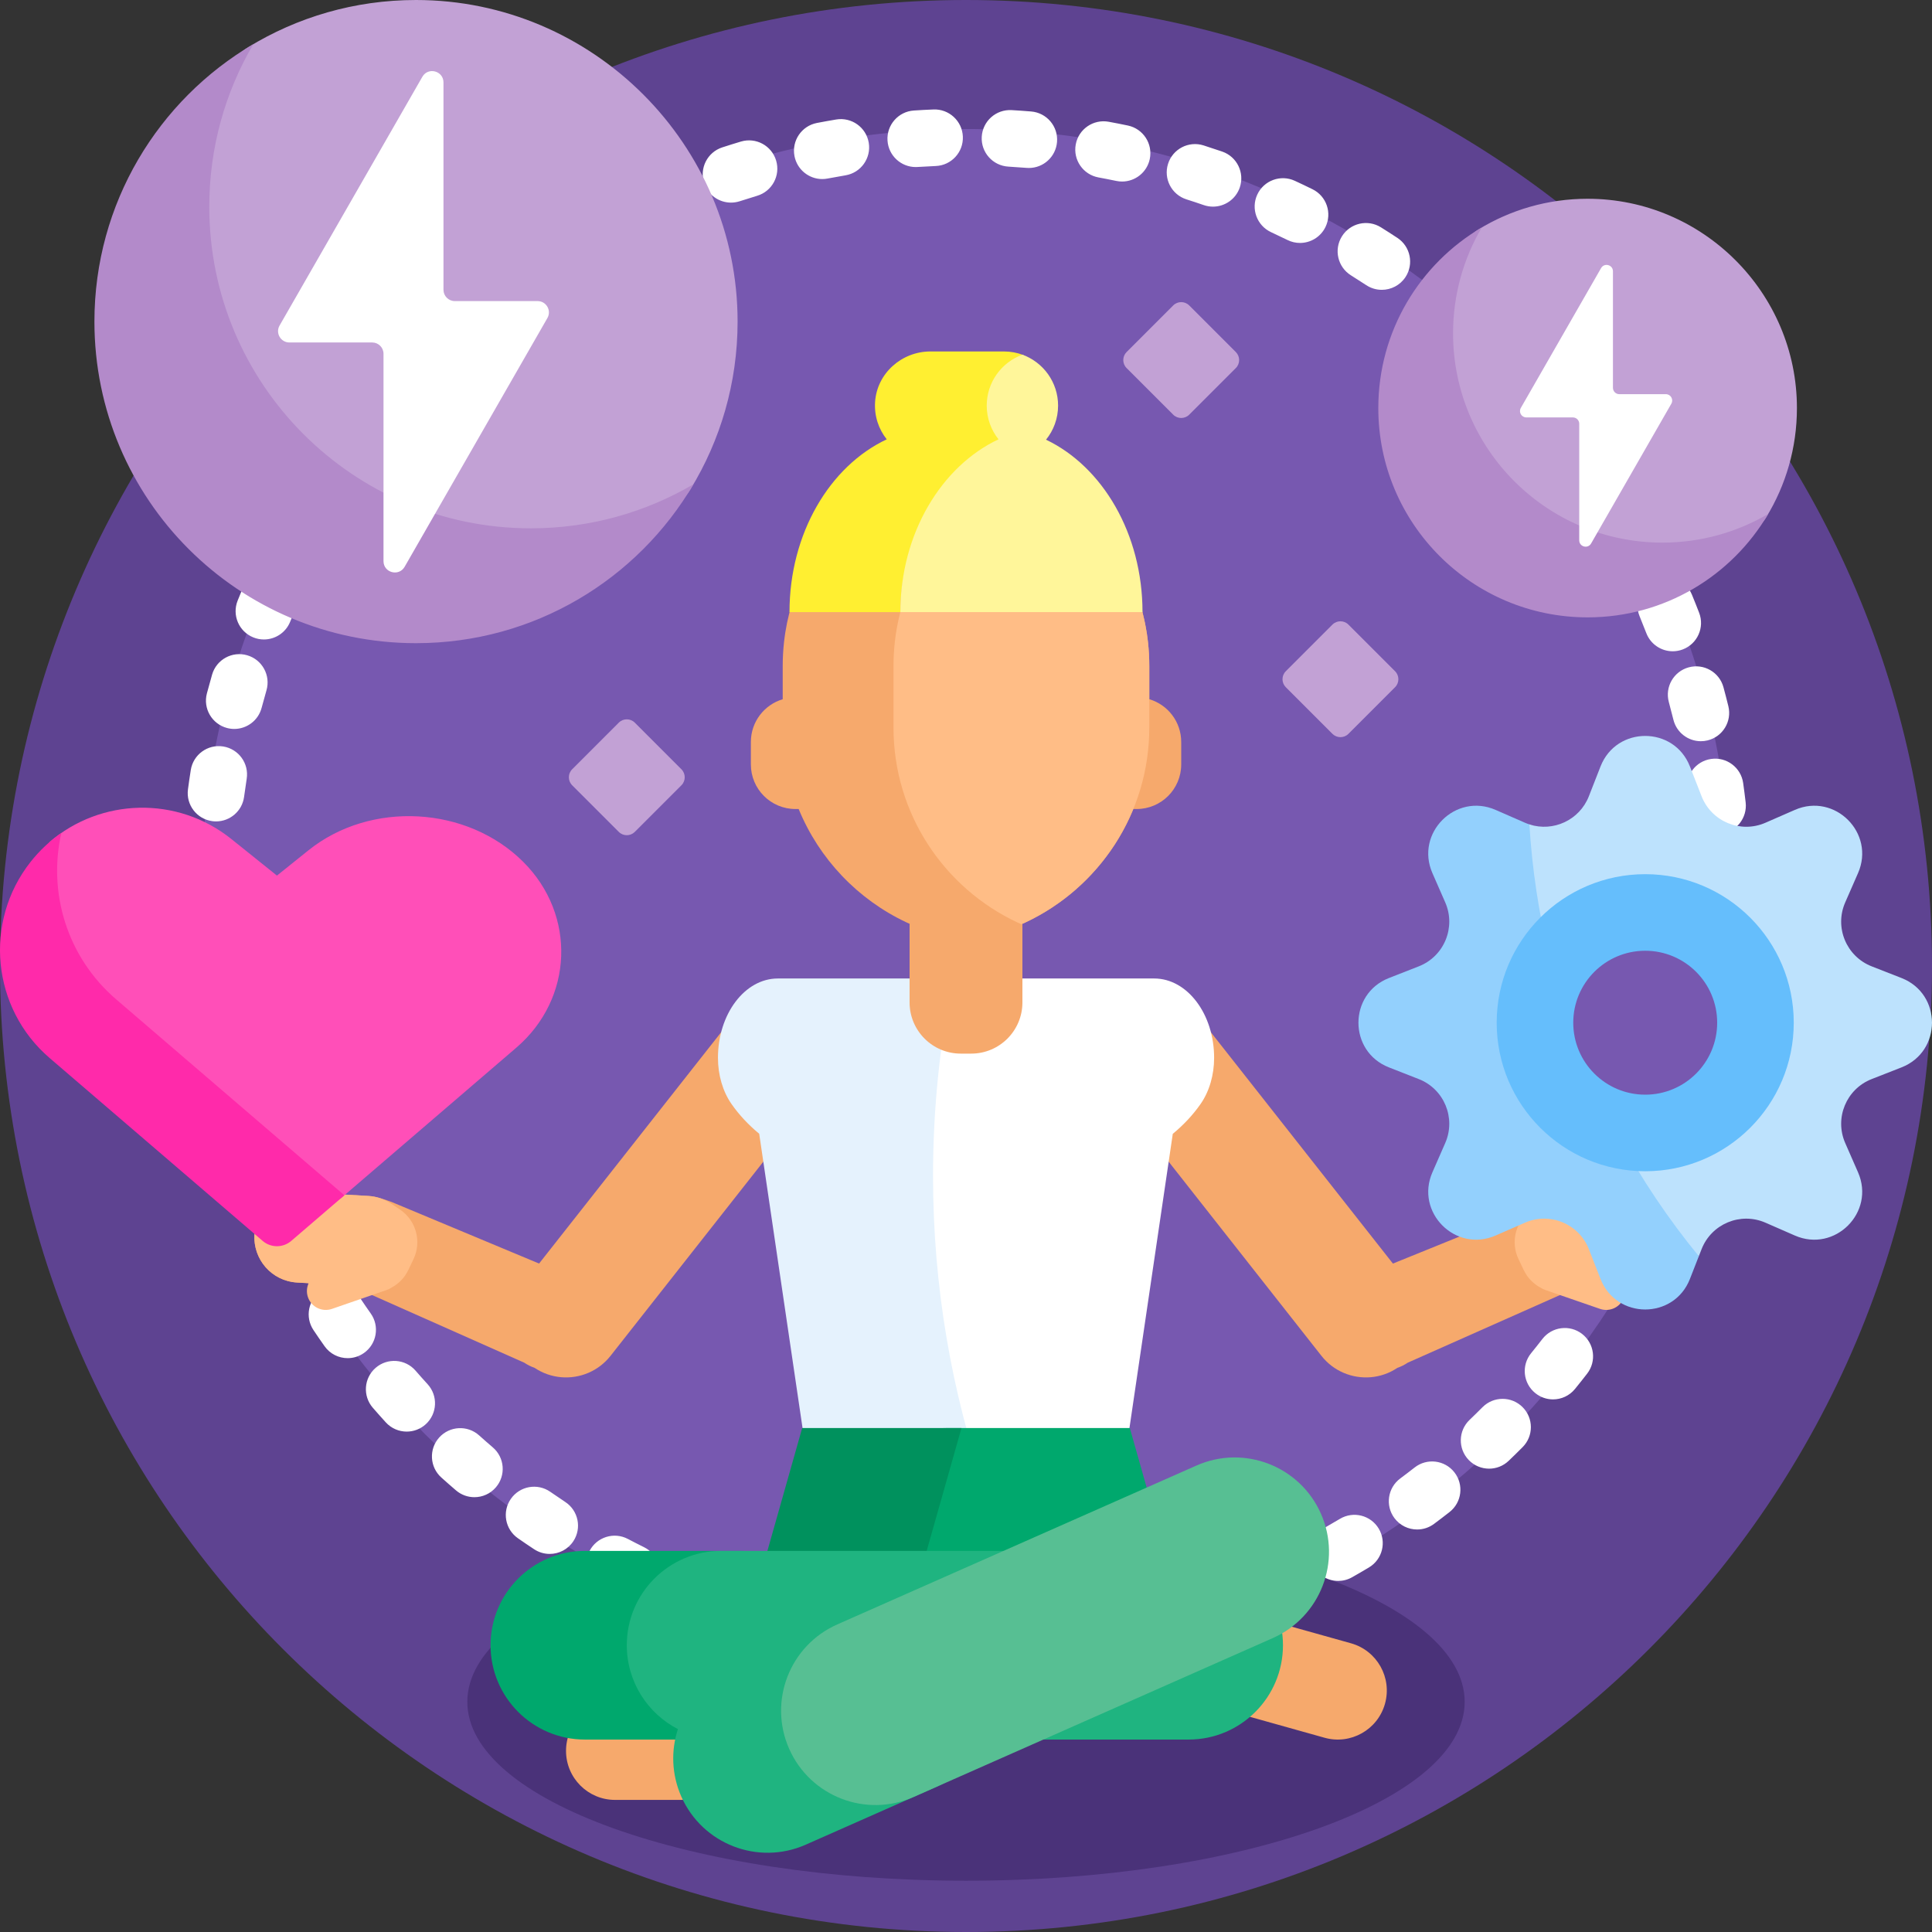 <?xml version="1.0" encoding="UTF-8"?> <svg xmlns="http://www.w3.org/2000/svg" viewBox="0 0 140 140" fill="none"><rect x="0" y="0" width="140" height="140" fill="#333333" stroke="none"/><path d="M140 70C140 108.66 108.66 140 70 140C31.34 140 0 108.66 0 70C0 31.34 31.34 0 70 0C108.66 0 140 31.34 140 70Z" fill="#5E4391"></path><path d="M106.136 123.321C106.136 130.48 89.957 136.284 70 136.284C50.043 136.284 33.864 130.48 33.864 123.321C33.864 116.162 50.043 110.358 70 110.358C89.957 110.358 106.136 116.162 106.136 123.321Z" fill="#4A3279"></path><path d="M125.412 64.762C125.412 95.365 100.603 120.174 70 120.174C39.397 120.174 14.588 95.365 14.588 64.762C14.588 34.159 39.397 9.35 70 9.35C100.603 9.35 125.412 34.159 125.412 64.762Z" fill="#7758B0"></path><path d="M96.553 53.177L93.175 49.799C92.855 49.478 92.855 48.959 93.175 48.639L96.553 45.261C96.874 44.941 97.393 44.941 97.713 45.261L101.091 48.639C101.412 48.959 101.412 49.478 101.091 49.799L97.713 53.177C97.393 53.497 96.874 53.497 96.553 53.177ZM46 60.282L49.378 56.904C49.698 56.584 49.698 56.064 49.378 55.744L46 52.366C45.679 52.045 45.16 52.045 44.84 52.366L41.462 55.744C41.142 56.064 41.142 56.584 41.462 56.904L44.84 60.282C45.16 60.602 45.679 60.602 46 60.282ZM86.175 30.049L89.553 26.671C89.873 26.351 89.873 25.832 89.553 25.511L86.175 22.133C85.855 21.813 85.335 21.813 85.015 22.133L81.637 25.511C81.317 25.832 81.317 26.351 81.637 26.671L85.015 30.049C85.335 30.369 85.855 30.369 86.175 30.049Z" fill="#C2A1D5"></path><path d="M23.416 89.589C23.21 89.204 23.009 88.815 22.812 88.424C22.304 87.412 21.071 87.004 20.059 87.513C19.047 88.021 18.639 89.254 19.148 90.266C19.36 90.688 19.576 91.106 19.798 91.521C20.168 92.213 20.876 92.606 21.609 92.606C21.935 92.606 22.266 92.528 22.573 92.364C23.572 91.831 23.949 90.588 23.416 89.589ZM26.867 95.182C26.615 94.825 26.367 94.465 26.123 94.1C25.493 93.159 24.219 92.907 23.278 93.537C22.337 94.168 22.085 95.441 22.715 96.382C22.978 96.775 23.245 97.164 23.518 97.549C23.917 98.115 24.551 98.417 25.195 98.417C25.604 98.417 26.017 98.295 26.376 98.041C27.301 97.387 27.521 96.107 26.867 95.182ZM30.988 100.306C30.692 99.983 30.401 99.655 30.114 99.324C29.372 98.468 28.077 98.376 27.221 99.118C26.365 99.86 26.273 101.155 27.015 102.011C27.325 102.368 27.639 102.721 27.957 103.07C28.362 103.514 28.916 103.739 29.473 103.739C29.966 103.739 30.461 103.562 30.854 103.204C31.691 102.44 31.751 101.143 30.988 100.306ZM46.669 112.115C46.275 111.92 45.883 111.721 45.495 111.516C44.492 110.99 43.252 111.376 42.725 112.379C42.199 113.381 42.585 114.621 43.587 115.147C44.007 115.368 44.428 115.582 44.854 115.793C45.145 115.937 45.455 116.005 45.76 116.005C46.516 116.005 47.243 115.585 47.6 114.861C48.102 113.846 47.685 112.616 46.669 112.115ZM40.964 108.841C40.598 108.599 40.234 108.352 39.874 108.101C38.945 107.454 37.667 107.683 37.02 108.612C36.372 109.541 36.601 110.82 37.53 111.467C37.918 111.737 38.31 112.003 38.705 112.264C39.053 112.493 39.445 112.603 39.833 112.603C40.499 112.603 41.153 112.279 41.547 111.682C42.17 110.737 41.91 109.465 40.964 108.841ZM35.711 104.883C35.377 104.598 35.048 104.308 34.721 104.015C33.879 103.257 32.582 103.326 31.825 104.168C31.067 105.011 31.137 106.307 31.979 107.065C32.33 107.38 32.685 107.692 33.044 107.999C33.431 108.33 33.905 108.492 34.377 108.492C34.955 108.492 35.53 108.249 35.936 107.774C36.672 106.914 36.572 105.619 35.711 104.883ZM97.895 19.952C98.268 20.185 98.638 20.422 99.005 20.664C99.353 20.893 99.744 21.002 100.131 21.002C100.797 21.002 101.452 20.677 101.846 20.079C102.468 19.133 102.206 17.861 101.26 17.238C100.865 16.978 100.468 16.723 100.066 16.472C99.106 15.873 97.84 16.165 97.241 17.126C96.641 18.087 96.934 19.352 97.895 19.952ZM16.453 52.754C16.628 52.8 16.803 52.822 16.976 52.822C17.885 52.822 18.716 52.212 18.958 51.292C19.07 50.867 19.187 50.445 19.309 50.025C19.625 48.937 18.999 47.799 17.911 47.483C16.823 47.168 15.686 47.793 15.37 48.881C15.239 49.334 15.113 49.79 14.992 50.248C14.703 51.344 15.358 52.465 16.453 52.754ZM18.358 46.189C18.609 46.291 18.868 46.338 19.124 46.338C19.936 46.338 20.705 45.853 21.026 45.053C21.191 44.645 21.36 44.239 21.534 43.836C21.984 42.796 21.506 41.589 20.466 41.14C19.426 40.691 18.219 41.169 17.77 42.208C17.582 42.643 17.399 43.08 17.222 43.52C16.799 44.572 17.307 45.766 18.358 46.189ZM15.384 59.504C15.475 59.516 15.566 59.522 15.657 59.522C16.669 59.522 17.55 58.772 17.687 57.741C17.745 57.305 17.808 56.871 17.876 56.438C18.053 55.32 17.29 54.269 16.171 54.092C15.053 53.915 14.002 54.679 13.825 55.797C13.751 56.263 13.683 56.731 13.621 57.2C13.472 58.323 14.261 59.354 15.384 59.504ZM102.511 106.339C102.166 106.609 101.818 106.875 101.466 107.136C100.558 107.812 100.368 109.097 101.044 110.006C101.447 110.547 102.065 110.833 102.692 110.833C103.117 110.833 103.546 110.701 103.914 110.428C104.293 110.145 104.669 109.859 105.041 109.567C105.932 108.869 106.088 107.58 105.39 106.689C104.691 105.796 103.403 105.641 102.511 106.339ZM107.428 101.971C107.118 102.282 106.805 102.59 106.488 102.893C105.67 103.676 105.641 104.974 106.425 105.793C106.828 106.213 107.367 106.425 107.907 106.425C108.416 106.425 108.927 106.236 109.325 105.855C109.666 105.528 110.004 105.198 110.337 104.862C111.135 104.059 111.131 102.76 110.328 101.962C109.525 101.164 108.227 101.168 107.428 101.971ZM91.258 113.083C90.858 113.259 90.456 113.43 90.05 113.597C89.002 114.027 88.502 115.225 88.932 116.273C89.258 117.066 90.023 117.545 90.83 117.545C91.09 117.545 91.353 117.496 91.608 117.391C92.046 117.212 92.48 117.026 92.912 116.836C93.948 116.38 94.418 115.169 93.962 114.133C93.505 113.096 92.295 112.626 91.258 113.083ZM97.094 110.063C96.719 110.288 96.34 110.508 95.959 110.725C94.973 111.282 94.626 112.534 95.184 113.519C95.561 114.186 96.256 114.56 96.971 114.56C97.313 114.56 97.66 114.474 97.979 114.293C98.39 114.061 98.798 113.823 99.203 113.581C100.175 112.998 100.49 111.738 99.907 110.767C99.325 109.796 98.065 109.48 97.094 110.063ZM96.044 16.46C96.545 15.443 96.127 14.214 95.111 13.714C94.686 13.505 94.259 13.301 93.828 13.102C92.8 12.627 91.581 13.075 91.106 14.103C90.632 15.131 91.08 16.35 92.108 16.825C92.507 17.01 92.904 17.199 93.299 17.393C93.59 17.537 93.899 17.605 94.203 17.605C94.96 17.605 95.687 17.184 96.044 16.46ZM114.644 96.661C113.749 95.968 112.46 96.132 111.767 97.028C111.499 97.375 111.226 97.719 110.949 98.059C110.234 98.938 110.366 100.229 111.245 100.944C111.625 101.254 112.083 101.405 112.538 101.405C113.134 101.405 113.724 101.147 114.129 100.649C114.428 100.282 114.722 99.912 115.011 99.538C115.704 98.642 115.54 97.354 114.644 96.661ZM124.457 60.433C124.536 60.433 124.615 60.428 124.696 60.419C125.821 60.288 126.627 59.27 126.497 58.146C126.442 57.675 126.382 57.207 126.316 56.74C126.157 55.618 125.118 54.837 123.999 54.996C122.877 55.154 122.097 56.191 122.254 57.313C122.316 57.746 122.372 58.182 122.422 58.618C122.544 59.663 123.43 60.433 124.457 60.433ZM123.74 53.652C124.84 53.382 125.513 52.272 125.243 51.172C125.13 50.712 125.012 50.254 124.888 49.799C124.591 48.706 123.465 48.061 122.371 48.358C121.278 48.655 120.633 49.782 120.93 50.875C121.045 51.297 121.155 51.722 121.26 52.148C121.489 53.084 122.327 53.711 123.249 53.711C123.412 53.712 123.576 53.692 123.74 53.652ZM121.947 47.057C123.004 46.651 123.533 45.465 123.127 44.407C122.957 43.966 122.782 43.526 122.602 43.09C122.171 42.043 120.972 41.545 119.924 41.977C118.877 42.408 118.379 43.607 118.811 44.654C118.978 45.059 119.14 45.467 119.297 45.877C119.611 46.693 120.388 47.194 121.213 47.194C121.457 47.194 121.706 47.15 121.947 47.057ZM72.15 117.495C71.713 117.513 71.276 117.525 70.836 117.532C69.704 117.549 68.8 118.482 68.817 119.614C68.835 120.736 69.75 121.633 70.868 121.633C70.878 121.633 70.889 121.633 70.9 121.633C71.373 121.626 71.844 121.612 72.314 121.594C73.446 121.548 74.327 120.594 74.281 119.463C74.236 118.331 73.289 117.454 72.15 117.495ZM69.772 9.898C69.726 8.766 68.766 7.885 67.639 7.933C67.166 7.952 66.694 7.977 66.224 8.008C65.094 8.082 64.238 9.058 64.312 10.189C64.383 11.273 65.285 12.105 66.356 12.105C66.401 12.105 66.447 12.103 66.493 12.1C66.93 12.072 67.368 12.048 67.808 12.03C68.939 11.985 69.819 11.03 69.772 9.898ZM65.577 117.356C65.138 117.32 64.701 117.278 64.266 117.231C63.14 117.109 62.129 117.924 62.008 119.05C61.886 120.176 62.701 121.187 63.827 121.309C64.296 121.359 64.766 121.404 65.238 121.443C65.295 121.448 65.353 121.45 65.41 121.45C66.466 121.45 67.362 120.64 67.451 119.569C67.545 118.441 66.706 117.45 65.577 117.356ZM62.953 10.345C62.767 9.228 61.71 8.473 60.594 8.659C60.127 8.737 59.661 8.821 59.198 8.91C58.086 9.124 57.358 10.198 57.571 11.311C57.76 12.292 58.62 12.975 59.583 12.975C59.712 12.975 59.842 12.963 59.972 12.937C60.402 12.855 60.834 12.777 61.267 12.705C62.384 12.519 63.139 11.463 62.953 10.345ZM56.242 11.636C55.918 10.551 54.776 9.933 53.69 10.258C53.236 10.394 52.785 10.535 52.336 10.681C51.26 11.032 50.672 12.19 51.023 13.267C51.305 14.133 52.108 14.682 52.972 14.682C53.183 14.682 53.397 14.649 53.609 14.581C54.025 14.445 54.444 14.314 54.864 14.188C55.949 13.864 56.566 12.722 56.242 11.636ZM89.837 13.592C90.206 12.521 89.637 11.354 88.567 10.984C88.119 10.83 87.668 10.681 87.216 10.537C86.135 10.194 84.983 10.792 84.641 11.872C84.299 12.951 84.896 14.104 85.976 14.447C86.396 14.58 86.814 14.718 87.229 14.862C87.451 14.938 87.676 14.974 87.898 14.974C88.749 14.974 89.544 14.441 89.837 13.592ZM59.072 116.406C58.642 116.316 58.215 116.22 57.788 116.119C56.687 115.858 55.581 116.54 55.32 117.642C55.059 118.744 55.742 119.849 56.843 120.11C57.303 120.219 57.764 120.322 58.227 120.419C58.37 120.449 58.512 120.464 58.652 120.464C59.601 120.464 60.453 119.801 60.657 118.835C60.89 117.727 60.18 116.639 59.072 116.406ZM85.094 115.349C84.676 115.474 84.255 115.593 83.832 115.708C82.739 116.004 82.093 117.13 82.389 118.224C82.636 119.137 83.463 119.739 84.367 119.739C84.544 119.739 84.725 119.716 84.904 119.667C85.36 119.543 85.813 119.415 86.265 119.28C87.35 118.957 87.968 117.815 87.645 116.729C87.322 115.644 86.181 115.025 85.094 115.349ZM83.317 11.523C83.549 10.415 82.838 9.328 81.73 9.096C81.269 8.999 80.805 8.908 80.339 8.823C79.227 8.619 78.156 9.355 77.952 10.469C77.747 11.583 78.484 12.652 79.598 12.857C80.031 12.936 80.461 13.021 80.89 13.111C81.032 13.14 81.173 13.155 81.312 13.155C82.262 13.154 83.115 12.49 83.317 11.523ZM76.596 10.289C76.689 9.16 75.849 8.17 74.719 8.078C74.25 8.039 73.779 8.006 73.306 7.979C72.174 7.916 71.206 8.778 71.141 9.909C71.076 11.04 71.94 12.009 73.071 12.074C73.51 12.099 73.948 12.13 74.385 12.165C74.442 12.17 74.498 12.172 74.554 12.172C75.611 12.173 76.508 11.361 76.596 10.289ZM78.692 116.826C78.26 116.898 77.827 116.964 77.392 117.025C76.27 117.182 75.488 118.219 75.645 119.34C75.788 120.365 76.666 121.107 77.673 121.107C77.768 121.107 77.863 121.1 77.96 121.087C78.429 121.022 78.897 120.95 79.362 120.873C80.48 120.688 81.236 119.632 81.05 118.514C80.865 117.397 79.809 116.641 78.692 116.826ZM52.738 114.651C52.322 114.507 51.908 114.358 51.496 114.204C50.436 113.808 49.254 114.345 48.856 115.406C48.459 116.466 48.998 117.648 50.058 118.046C50.502 118.212 50.948 118.372 51.397 118.528C51.619 118.604 51.845 118.641 52.068 118.641C52.917 118.641 53.712 118.108 54.005 117.26C54.376 116.189 53.809 115.022 52.738 114.651Z" fill="white"></path><path d="M59.817 78.458L44.245 98.245C43.359 99.372 42.002 99.91 40.673 99.799C39.999 99.742 39.333 99.519 38.739 99.12C38.478 99.029 38.225 98.904 37.985 98.743L25.425 93.163L21.524 92.936C19.707 92.834 18.334 91.279 18.439 89.469C18.545 87.66 20.097 86.279 21.906 86.385L26.701 86.664C27.288 86.697 27.912 86.937 28.396 87.107L39.064 91.562L53.367 73.39C54.767 71.609 57.346 71.299 59.126 72.699C60.907 74.099 61.217 76.677 59.817 78.458ZM80.874 72.7C82.654 71.299 85.233 71.609 86.633 73.39L100.936 91.563L111.66 87.216C112.147 86.889 112.712 86.698 113.299 86.664L118.094 86.385C119.903 86.28 121.455 87.661 121.56 89.47C121.665 91.279 120.293 92.834 118.475 92.936L114.575 93.163L102.015 98.743C101.775 98.904 101.521 99.03 101.26 99.12C100.667 99.519 100.001 99.742 99.327 99.799C97.998 99.91 96.64 99.373 95.754 98.246L80.183 78.459C78.784 76.677 79.093 74.099 80.874 72.7Z" fill="#F6A96C"></path><path d="M29.964 91.242L29.592 92.023C29.314 92.605 28.868 93.046 28.344 93.321C28.25 93.382 28.147 93.434 28.036 93.472L24.055 94.847C23.341 95.094 22.563 94.716 22.316 94.002C22.196 93.655 22.224 93.293 22.366 92.985L21.524 92.936C19.684 92.832 18.301 91.24 18.444 89.403C18.585 87.604 20.211 86.286 22.012 86.391L26.701 86.664C27.288 86.697 27.852 86.888 28.34 87.216L28.979 87.645C30.154 88.434 30.573 89.965 29.964 91.242ZM121.556 89.403C121.415 87.604 119.789 86.286 117.988 86.391L113.299 86.664C112.712 86.698 112.147 86.889 111.66 87.216L111.021 87.645C109.847 88.434 109.427 89.965 110.037 91.242L110.409 92.022C110.686 92.605 111.132 93.046 111.656 93.32C111.751 93.382 111.853 93.433 111.965 93.472L115.946 94.847C116.659 95.094 117.438 94.715 117.684 94.001C117.804 93.655 117.777 93.293 117.635 92.984L118.476 92.936C120.316 92.833 121.7 91.24 121.556 89.403Z" fill="#FFBD86"></path><path d="M72.768 108.061H62.977C60.595 108.061 58.573 106.315 58.226 103.959L55.015 82.156C54.234 81.512 53.557 80.787 53.006 79.997C52.377 79.095 52.026 77.9 52.026 76.657C52.026 73.48 53.97 70.905 56.368 70.905H70.428C69.588 75.425 69.149 80.085 69.149 84.847C69.15 92.945 70.418 100.745 72.768 108.061Z" fill="#E5F2FD"></path><path d="M87.98 76.657C87.98 77.9 87.629 79.095 87 79.997C86.447 80.789 85.768 81.516 84.984 82.162L81.774 103.959C81.427 106.315 79.405 108.061 77.023 108.061H71.427C68.954 100.898 67.611 93.208 67.611 85.204C67.611 80.304 68.114 75.522 69.072 70.905H83.638C86.036 70.906 87.98 73.481 87.98 76.657Z" fill="white"></path><path d="M85.595 53.766V55.395C85.595 57.179 84.148 58.625 82.365 58.625H82.126C80.643 62.246 77.837 65.186 74.309 66.842C74.236 66.877 74.161 66.91 74.087 66.943C74.088 66.981 74.088 67.018 74.088 67.055V72.639C74.088 74.688 72.428 76.349 70.379 76.349H69.621C67.573 76.349 65.912 74.688 65.912 72.639V67.055C65.912 67.018 65.913 66.981 65.914 66.943C65.839 66.91 65.765 66.877 65.691 66.842C62.163 65.186 59.358 62.246 57.875 58.625H57.642C55.858 58.625 54.411 57.179 54.411 55.395V53.766C54.411 52.303 55.384 51.067 56.718 50.669V48.266C56.718 47.679 56.751 47.099 56.813 46.529C58.53 31.041 81.471 31.041 83.187 46.529C83.25 47.099 83.283 47.679 83.283 48.266V50.668C84.62 51.063 85.595 52.301 85.595 53.766Z" fill="#F6A96C"></path><path d="M83.282 48.266V52.721C83.282 58.966 79.612 64.353 74.309 66.842C74.212 66.888 74.113 66.932 74.014 66.975C73.915 66.932 73.817 66.888 73.719 66.842C68.417 64.353 64.746 58.966 64.746 52.721V48.266C64.746 47.679 64.778 47.099 64.841 46.529C65.51 40.49 69.407 36.806 74.014 35.476C78.621 36.806 82.518 40.49 83.187 46.529C83.25 47.1 83.282 47.679 83.282 48.266Z" fill="#FFBD86"></path><path d="M123.102 91.032L122.457 92.681C121.303 95.627 117.135 95.627 115.981 92.681L115.135 90.519C114.415 88.681 112.312 87.81 110.504 88.601L108.376 89.531C105.478 90.799 102.529 87.851 103.797 84.952L104.728 82.825C105.518 81.016 104.647 78.913 102.809 78.194L100.647 77.347C97.701 76.194 97.701 72.025 100.647 70.872L102.809 70.025C104.647 69.306 105.518 67.203 104.728 65.394L103.797 63.267C102.529 60.368 105.478 57.42 108.376 58.688L110.504 59.618C110.626 59.672 110.751 59.718 110.876 59.757C111.153 59.842 112.712 65.278 113.408 67.89C111.746 69.443 110.707 71.655 110.707 74.109C110.707 78.721 114.374 82.475 118.951 82.617C120.277 85.298 123.102 91.032 123.102 91.032Z" fill="#93D0FD"></path><path d="M137.791 77.347L135.629 78.194C133.791 78.913 132.919 81.016 133.71 82.825L134.641 84.952C135.908 87.851 132.96 90.799 130.062 89.531L127.934 88.601C126.126 87.81 124.023 88.681 123.303 90.519L123.103 91.032C120.911 88.356 118.968 85.469 117.308 82.406C117.923 82.546 118.562 82.621 119.219 82.621C123.92 82.621 127.731 78.81 127.731 74.109C127.731 69.408 123.919 65.598 119.219 65.598C116.335 65.598 113.786 67.032 112.246 69.227C111.506 66.157 111.024 62.986 110.824 59.74C112.554 60.303 114.457 59.43 115.135 57.7L115.981 55.538C117.135 52.592 121.303 52.592 122.457 55.538L123.303 57.7C124.023 59.538 126.126 60.409 127.934 59.618L130.062 58.688C132.96 57.42 135.908 60.368 134.641 63.267L133.71 65.394C132.919 67.202 133.791 69.305 135.629 70.025L137.791 70.871C140.736 72.025 140.736 76.194 137.791 77.347Z" fill="#BDE2FD"></path><path d="M119.219 63.346C113.274 63.346 108.456 68.165 108.456 74.109C108.456 80.054 113.274 84.873 119.219 84.873C125.163 84.873 129.982 80.054 129.982 74.109C129.982 68.165 125.163 63.346 119.219 63.346ZM119.219 79.324C116.339 79.324 114.004 76.989 114.004 74.109C114.004 71.23 116.339 68.895 119.219 68.895C122.098 68.895 124.433 71.23 124.433 74.109C124.433 76.989 122.098 79.324 119.219 79.324Z" fill="#65BEFC"></path><path d="M71.886 29.392C71.886 30.315 72.206 31.165 72.74 31.835C68.617 33.772 65.244 38.647 65.244 44.355H57.21C57.21 38.647 60.135 33.772 64.257 31.835C63.672 31.101 63.346 30.154 63.412 29.129C63.547 27.052 65.341 25.468 67.422 25.468H72.749C73.243 25.468 73.716 25.559 74.151 25.726C74.2 25.745 74.2 25.812 74.153 25.834C72.814 26.458 71.886 27.817 71.886 29.392Z" fill="#FFEF31"></path><path d="M82.79 44.355H65.244C65.244 38.647 68.234 33.772 72.356 31.835C71.822 31.165 71.502 30.316 71.502 29.392C71.502 27.695 72.58 26.249 74.088 25.702C75.596 26.249 76.673 27.695 76.673 29.392C76.673 30.327 76.346 31.187 75.799 31.861C79.891 33.815 82.79 38.672 82.79 44.355Z" fill="#FFF69A"></path><path d="M41.016 126.875C41.016 124.912 42.607 123.321 44.569 123.321H56.361C58.323 123.321 59.914 124.912 59.914 126.875C59.914 128.837 58.323 130.428 56.361 130.428H44.569C42.607 130.428 41.016 128.837 41.016 126.875ZM84.627 122.741L95.981 125.923C97.87 126.453 99.832 125.35 100.361 123.46C100.891 121.57 99.788 119.609 97.898 119.079L86.544 115.898C84.655 115.368 82.693 116.471 82.164 118.361C81.635 120.25 82.737 122.212 84.627 122.741Z" fill="#F6A96C"></path><path d="M68.609 103.481H81.871L84.498 112.762C85.454 117.146 81.949 121.261 77.261 121.261H64.813C60.125 121.261 56.621 117.146 57.576 112.762L57.914 111.569C59.269 106.784 63.636 103.481 68.609 103.481Z" fill="#00A86D"></path><path d="M74.281 121.261H62.739C58.051 121.261 54.547 117.146 55.502 112.762L58.13 103.481H69.672L67.044 112.762C66.09 117.146 69.593 121.261 74.281 121.261Z" fill="#00915D"></path><path d="M53.661 126.055H42.383C38.608 126.055 35.547 122.995 35.547 119.219C35.547 115.444 38.608 112.384 42.383 112.384H53.661C57.437 112.384 60.497 115.444 60.497 119.219C60.497 122.995 57.437 126.055 53.661 126.055Z" fill="#00A86D"></path><path d="M92.969 119.219C92.969 122.995 89.908 126.055 86.133 126.055H71.275C70.609 127.541 69.412 128.795 67.805 129.506L58.387 133.672C54.934 135.199 50.898 133.638 49.37 130.185C48.66 128.578 48.618 126.845 49.124 125.297C46.924 124.162 45.42 121.866 45.42 119.219C45.42 115.444 48.48 112.384 52.256 112.384H86.133C89.908 112.384 92.969 115.444 92.969 119.219Z" fill="#1FB480"></path><path d="M92.232 118.701L66.203 130.215C62.75 131.742 58.713 130.181 57.186 126.728C55.659 123.276 57.22 119.239 60.672 117.712L86.702 106.198C90.154 104.671 94.191 106.231 95.719 109.684C97.246 113.137 95.685 117.174 92.232 118.701Z" fill="#57BF93"></path><path d="M130.212 29.57C130.212 32.466 129.4 35.173 127.992 37.474C127.785 37.812 127.5 38.097 127.162 38.304C124.86 39.712 122.154 40.524 119.257 40.524C110.909 40.524 104.09 33.706 104.09 25.357C104.09 22.459 104.903 19.752 106.312 17.449C106.518 17.113 106.801 16.83 107.137 16.625C109.439 15.215 112.147 14.403 115.044 14.403C123.393 14.403 130.212 21.221 130.212 29.57ZM53.449 23.303C53.449 27.753 52.201 31.912 50.037 35.448C49.72 35.967 49.282 36.405 48.763 36.722C45.227 38.886 41.068 40.133 36.618 40.133C23.791 40.133 13.315 29.657 13.315 16.83C13.315 12.379 14.563 8.218 16.729 4.681C17.045 4.165 17.48 3.73 17.996 3.414C21.533 1.248 25.694 0 30.145 0C42.972 0 53.449 10.476 53.449 23.303Z" fill="#C2A1D5"></path><path d="M105.294 24.153C105.294 32.53 112.085 39.32 120.462 39.32C123.26 39.32 125.882 38.562 128.132 37.24C125.498 41.726 120.623 44.737 115.045 44.737C106.668 44.737 99.877 37.947 99.877 29.57C99.877 23.992 102.888 19.117 107.374 16.483C106.052 18.733 105.294 21.355 105.294 24.153ZM15.165 14.981C15.165 27.851 25.598 38.284 38.468 38.284C42.768 38.284 46.795 37.12 50.253 35.089C46.205 41.98 38.716 46.607 30.145 46.607C17.275 46.607 6.842 36.173 6.842 23.303C6.842 14.733 11.468 7.244 18.36 3.196C16.329 6.653 15.165 10.681 15.165 14.981Z" fill="#B38ACA"></path><path d="M121.112 29.253L115.298 39.382C115.063 39.792 114.438 39.625 114.438 39.153V30.709C114.438 30.455 114.231 30.248 113.977 30.248H110.605C110.251 30.248 110.029 29.865 110.206 29.558L116.019 19.429C116.255 19.019 116.88 19.186 116.88 19.658V28.102C116.88 28.356 117.087 28.563 117.341 28.563H120.713C121.067 28.563 121.289 28.946 121.112 29.253ZM38.956 21.818H32.957C32.504 21.818 32.136 21.451 32.136 20.998V5.973C32.136 5.133 31.023 4.836 30.605 5.565L20.259 23.589C19.945 24.136 20.34 24.817 20.97 24.817H26.969C27.422 24.817 27.79 25.184 27.79 25.637V40.662C27.79 41.502 28.903 41.8 29.322 41.071L39.667 23.046C39.981 22.5 39.586 21.818 38.956 21.818Z" fill="white"></path><path d="M37.416 75.917L24.723 86.814C24.358 87.128 23.818 87.128 23.453 86.814L6.923 72.623C3.503 69.686 2.324 65.081 3.601 61.011C7.289 57.843 12.828 57.641 16.765 60.799L20.068 63.449L22.359 61.611C26.85 58.009 33.855 58.392 37.926 62.464C41.778 66.315 41.548 72.369 37.416 75.917Z" fill="#FF4FB8"></path><path d="M24.954 86.616L21.104 89.922C20.508 90.433 19.629 90.433 19.033 89.922L3.595 76.667C-0.597 73.068 -1.208 66.805 2.21 62.464C2.864 61.633 3.62 60.93 4.446 60.358C3.462 64.671 4.852 69.357 8.422 72.421L24.954 86.616Z" fill="#FF2AAA"></path></svg> 